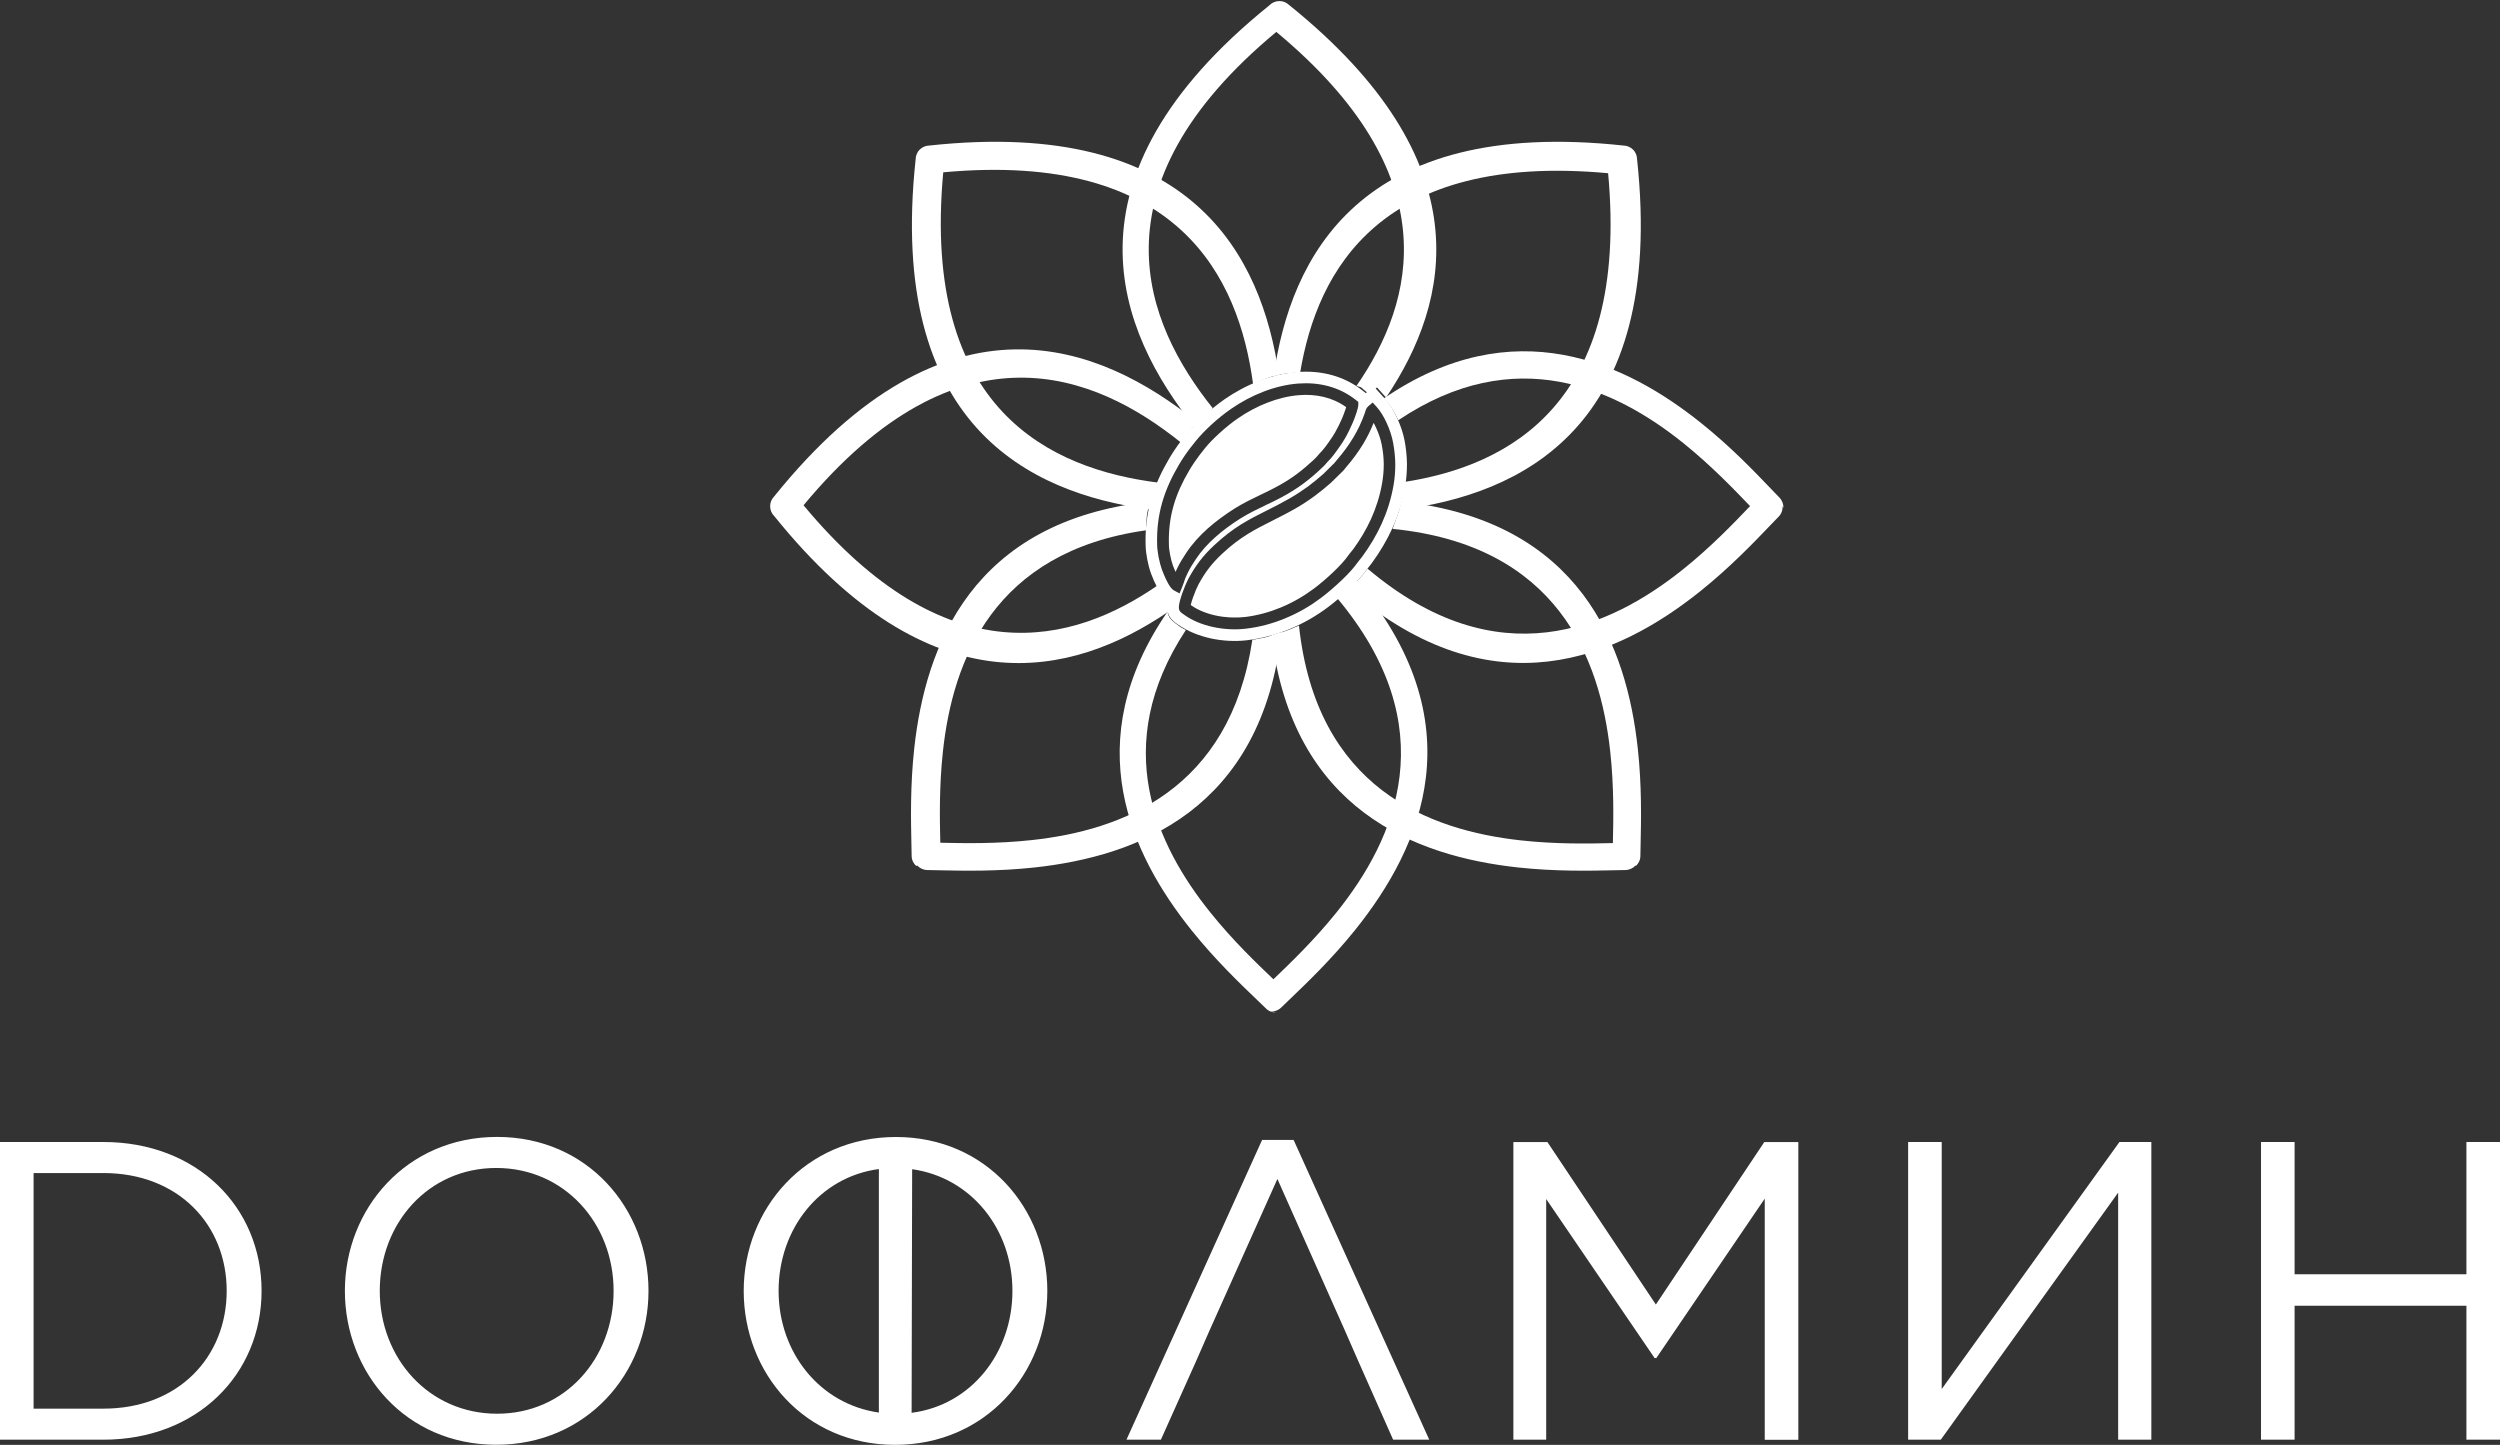 <?xml version="1.0" encoding="UTF-8"?> <svg xmlns="http://www.w3.org/2000/svg" id="_Слой_2" width="114.77mm" height="66.33mm" viewBox="0 0 325.33 188.02"><rect x="0" y="0" width="325.33" height="188.02" fill="#333333" stroke="none"/><defs><style>.cls-1,.cls-2{fill:#fff;}.cls-2{fill-rule:evenodd;}</style></defs><g id="_Слой_1-2"><g><path class="cls-1" d="m116.48,188.02c11.79,0,19.81-9.35,19.81-20.03s-7.91-20.03-19.7-20.03-19.81,9.35-19.81,20.03,7.91,20.03,19.7,20.03m2.22-35.87c7.69,1.09,13.05,7.79,13.05,15.84s-5.35,14.87-13.12,15.86c.01-10.66.06-21.2.07-31.7Zm-4.33,31.67c-7.68-1.09-13.05-7.79-13.05-15.84s5.32-14.82,13.05-15.85v31.69ZM0,187.35h13.45c12.17,0,20.59-8.47,20.59-19.37s-8.41-19.37-20.59-19.37H0v38.74Zm4.37-4.04v-30.66h9.08c9.79,0,16.05,6.75,16.05,15.33s-6.25,15.33-16.05,15.33H4.37Zm60.21,4.7c11.79,0,19.81-9.35,19.81-20.03s-7.91-20.03-19.7-20.03-19.81,9.35-19.81,20.03,7.91,20.03,19.7,20.03Zm.11-4.04c-8.85,0-15.27-7.19-15.27-15.99s6.31-15.99,15.16-15.99,15.27,7.19,15.27,15.99-6.31,15.99-15.16,15.99Zm92.69-10.79l8.85-19.76,8.8,19.76,1.72,3.93,4.54,10.24h4.7l-17.65-39.01h-4.1l-17.65,39.01h4.48l4.59-10.24,1.72-3.93Zm39.57,14.17h4.26v-31.32l14.11,20.7h.22l14.11-20.75v31.38h4.37v-38.74h-4.43l-14.11,21.14-14.11-21.14h-4.43v38.74h0Zm51.35,0h4.26l23.08-32.15v32.15h4.32v-38.74h-4.15l-23.13,32.15v-32.15h-4.37v38.74Zm45.93,0h4.37v-17.43h22.36v17.43h4.37v-38.74h-4.37v17.21h-22.36v-17.21h-4.37v38.74Z"></path><path class="cls-1" d="m176.52,50.22c7.67-11.11,11.95-27.48-10.43-46.07-24.41,20.28-17.1,37.93-8.27,48.97h-.01s0,.02,0,.02h-.02s-.02.03-.02.03h0s-.02.02-.02.02l-.02.02h0s-.01.02-.01.02l-.02.02h0s0,.02,0,.02l-.02.02h-.01s0,.02,0,.02l-.02.02-.02.02h0s-.02.02-.02.02l-.02.02h0s-.01.02-.01.02l-.02.02h0s0,.02,0,.02l-.02.02h-.01s0,.02,0,.02l-.02.02-.02.02h0s-.02.02-.02.02l-.02.02h0s-.01.02-.01.02l-.02.02h0s0,.02,0,.02l-.02.02h-.01s0,.02,0,.02l-.02.02-.02.02h0s-.02.02-.02.02l-.02.02h0s-.01.02-.01.02l-.02.02h-.01s0,.02,0,.02l-.02.02h-.02s0,.02,0,.02l-.02.02-.02.02h0s-.02.02-.02.02l-.02.02h0s-.01.02-.01.02l-.02.02h-.01s0,.02,0,.02l-.02.02h-.02s0,.02,0,.02l-.02.02-.02.02h0s-.01.02-.01.02l-.02.02h0s0,.02,0,.02l-.02.02h-.01s0,.02,0,.02l-.02.02-.02.02h0s-.02.02-.02.02l-.02.02h0s-.01.02-.01.02l-.02.02h0s0,.02,0,.02l-.02.02h-.01s0,.02,0,.02l-.02.02-.02.02-.02.02h-.01s-.01.02-.01.02l-.02.02h0s-.02.02-.02.02h-.02s0,.02,0,.02l-.02.02h0s-.02.02-.02.02l-.02.02h0s-.02.03-.02.03h0s-.02.02-.02.02l-.02.02h0s-.02.02-.02.02h-.01s-.01.02-.01.02l-.02.02h0s-.02.02-.02.02h-.01s-.01.02-.01.02l-.02.02h0s-.02.02-.02.02h-.02s0,.02,0,.02l-.02.02h0s-.02.02-.02.02l-.02.02h0s-.02.03-.02.03h0s-.02.02-.02.02l-.02.02h0s-.02.03-.02.03h0s-.01.02-.01.02l-.02.02h0s-.02.02-.02.02h-.01s-.01.02-.01.02l-.02.02h0s-.02.02-.02.02h-.01s0,.02,0,.02l-.02.02h0s-.02.02-.02.02l-.02.02h0s-.02.03-.02.03h0s-.02.02-.02.02l-.02.02h0s-.02.03-.02.03h0s-.01.02-.01.02l-.02.02h0s-.02.02-.02.02h-.01s-.01.02-.01.02l-.02.02h0s-.02.02-.02.02h-.01s0,.02,0,.02l-.02.02h0s-.02.02-.02.02l-.02.02h0s-.02.03-.02.03h0s-.02.02-.02.02l-.02.02h0s-.02.03-.02.03h0s-.01.02-.01.02l-.02.02h0s-.02.03-.02.03h-.01s-.01.02-.01.02l-.02.02h0s-.02.02-.02.02h-.01s0,.02,0,.02l-.02.02h0s-.02.02-.02.02v.02s-.02,0-.02,0l-.11-.13c-9.95-12.4-18.31-32.31,9.72-54.91.33-.34.79-.55,1.3-.55s.92.19,1.25.5c25.34,20.4,21.03,38.61,12.63,51.09l-1.18-1.31-1.02.86-.33-.26h-.01s-.01-.02-.01-.02l-.04-.03h-.01s-.01-.02-.01-.02h-.01s0-.01,0-.01l-.09-.07h-.01s0-.02,0-.02h0s-.01-.01-.01-.01h-.01s-.03-.03-.03-.03h-.01s-.03-.03-.03-.03h-.01s0-.01,0-.01l-.03-.02h-.01s-.01-.02-.01-.02l-.03-.02h-.01s-.01-.02-.01-.02h0s-.01-.01-.01-.01h-.01s-.01-.02-.01-.02l-.03-.02h-.01s-.01-.02-.01-.02h-.01s0-.02,0-.02h0s-.03-.02-.03-.02h-.01s-.01-.02-.01-.02h-.01s-.01-.02-.01-.02h-.01s-.01-.02-.01-.02h0s-.01-.01-.01-.01h-.01s-.03-.03-.03-.03h-.01s-.01-.02-.01-.02h-.01s-.01-.02-.01-.02h0s-.01,0-.01,0h-.01s-.01-.02-.01-.02h-.01s-.01-.02-.01-.02h-.01s0,0,0,0Z"></path><path class="cls-1" d="m166.1,131.75c-.49.03-.98-.14-1.35-.51l-1.12-1.08c-2.29-2.19-5.48-5.25-8.54-9.06-7.94-9.89-14.85-24.55-3.12-41.55v.03s0,0,0,0v.03s0,.01,0,.01v.02s0,.02,0,.02h0s0,.04,0,.04h0s0,.03,0,.03h0s0,.03,0,.03v.02s0,.02,0,.02v.02s.01,0,.01,0v.03s.01,0,.01,0v.03s.01.01.01.01v.02s.02.02.02.02h0s.01.04.01.04h0s.01.03.01.03h0s.01.03.01.03h0s0,.03,0,.03v.02s.01,0,.01,0v.03s.02,0,.02,0v.03s.02,0,.02,0v.02s.02.02.02.02h0s.01.04.01.04h0s.02.03.02.03h0s.01.03.01.03h0s0,.03,0,.03v.02s.02,0,.02,0l.02.03h0s.02.03.02.03h0s.01.03.01.03v.02s.02,0,.02,0l.02.02h0s.02.03.02.03h0s.02.02.02.02h.01s.01.02.01.02l.02.02h0s.02.03.02.03h0s.02.02.02.02h0s.02.02.02.02h.01s0,.02,0,.02l.02.02h0s.02.03.02.03h0s.02.02.02.02h.01s.01.02.01.02l.02.02h0s.03.03.03.03h0s.03.02.03.02h0s.02.02.02.02h.02s.01.02.01.02l.02.02h0s.03.03.03.03h0s.02.02.02.02h.01s.02.02.02.02l.02.02h0s.03.03.03.03h0s.03.02.03.02h0s.02.02.02.02h.02s.01.02.01.02l.03.02h0s.03.03.03.03h0s.03.02.03.02h.01s.02.02.02.02l.02.02h0s.03.03.03.03l.09.06h.02s.02.03.02.03h.02s0,.01,0,.01h.02s.02.03.02.03h.02s0,.01,0,.01h.02s.02.03.02.03h.01s0,.01,0,.01h.02s.02.03.02.03h.01s0,.01,0,.01h.02s.02.03.02.03h0s.01.01.01.01h.02s.02.03.02.03h0s.01.01.01.01h.02s.02.03.02.03h0s.02.01.02.01h.02s.02.03.02.03h0s.02.01.02.01h.02s.04.04.04.04h0s.02.01.02.01h.02s0,.01,0,.01h.02s.02.03.02.03h.01s0,.01,0,.01h.02s.02.02.02.02h.01s0,.01,0,.01h.02s.02.02.02.02h.01s.01.01.01.01h.02s.02.02.02.02h0s.01.01.01.01h.02s.02.02.02.02h0s.02.01.02.01h.02s.04.04.04.04h.02s.02.02.02.02h.02s.02.02.02.02h.02s0,.01,0,.01h.02s.02.02.02.02h.02s0,.01,0,.01h.02s.02.02.02.02h.02s.02.02.02.02h.02s.01.02.01.02l.03.02h0s.02.01.02.01h0s.01.01.01.01c-9.92,15.09-3.83,28,3.19,36.74,2.91,3.63,6,6.59,8.21,8.7,2.21-2.12,5.3-5.08,8.21-8.7,7.67-9.55,14.23-24.09,0-41.01l.02-.02h.01s0-.02,0-.02l.02-.02h.01s0-.02,0-.02l.02-.02h.01s.01-.02.01-.02l.02-.02h.01s.01-.02.01-.02l.02-.02h0s.01-.02.01-.02l.02-.02h0s.01-.02.01-.02l.02-.02h0s.02-.02.02-.02l.02-.02h0s.02-.02.02-.02l.02-.02h0s.02-.02.02-.02l.02-.02h0s.02-.02.02-.02l.02-.02h0s.02-.02.02-.02l.02-.02h0s.02-.02.02-.02l.02-.02h0s.02-.02.02-.02l.02-.02h0s.02-.02.02-.02l.02-.02h0s.02-.02.02-.02l.02-.02h0s.02-.02.02-.02l.02-.02h0s.02-.02.02-.02l.02-.02h0s.02-.03.02-.03h.02s0-.02,0-.02l.02-.02h.01s0-.02,0-.02l.04-.03h0s.02-.03.02-.03h.01s.01-.02.01-.02l.02-.02h.01s.01-.02.01-.02l.02-.02h0s.01-.02.01-.02l.02-.02h0s.01-.02.01-.02l.03-.03h.01s.02-.03.02-.03h0s.02-.02.02-.02l.02-.02h0s.02-.02.02-.02l.02-.02h0s.02-.02.02-.02l.02-.02h0s.02-.02.02-.02l.02-.02h0s.02-.02.02-.02l.02-.02h0s.02-.02.02-.02l.02-.02.02-.02.02-.02h0s.02-.02.02-.02l.02-.02h0s.02-.02.02-.02h.01s0-.02,0-.02l.02-.02h.01s0-.02,0-.02l.02-.02h.01s0-.02,0-.02l.02-.02h.01s0-.02,0-.02l.02-.02h0s0-.02,0-.02l.02-.02h0s.01-.02.01-.02l.02-.02h0s.01-.02.01-.02l.02-.02h0s.01-.02.01-.02l.02-.02h0s.01-.02.01-.02l.02-.02h0s.02-.02.02-.02l.02-.02h0s.02-.02.02-.02l.02-.02h0l.02-.02.02-.02h0s.02-.02.02-.02l.02-.02h0s.02-.02.02-.02h.01s0-.02,0-.02l.02-.02h.01s0-.02,0-.02l.02-.02h.01s0-.02,0-.02h0s.03-.03.03-.03h0s.02-.03.02-.03h0s0-.02,0-.02l.02-.02h0s.01-.02.01-.02l.02-.02h0s.01-.02.01-.02l.02-.02h0s.01-.02.01-.02l.02-.02h0s.01-.02.01-.02l.02-.02h0s.02-.02.02-.02l.02-.02h0s.02-.02.02-.02l.02-.02h0s.02-.02.02-.02l.02-.02h0s.02-.02.02-.02l.02-.02h0s.02-.02.02-.02v-.02s.02,0,.02,0l.02-.02h.01s0-.02,0-.02l.02-.02h.01s0-.02,0-.02c16.17,18.8,8.78,35.1.19,45.81-3.06,3.81-6.26,6.88-8.54,9.06l-1.12,1.08c-.38.36-.87.53-1.35.51Z"></path><path class="cls-1" d="m149.49,66.27c-15.52-2.12-34.05-10.91-30.34-45.5,0-.47.17-.94.53-1.3.34-.34.79-.52,1.24-.53,34.28-3.71,43.27,14.41,45.51,29.83h-.06s-.03.02-.03.02h-.03s-.06.02-.06.02h-.06s-.01.02-.01.02h-.04s-.06.02-.06.02h-.06s0,.01,0,.01h-.05s-.06.03-.06.03h-.05s0,.01,0,.01h-.06s-.06.03-.06.03h-.04s-.02.02-.02.02l-.06.02-.06.02h-.02s-.03.02-.03.02l-.06.02-.06.02h-.01s-.04.02-.04.02l-.06.02-.11.03-.06.02h-.04s0,.02,0,.02l-.05.02-.05.02-.05.02-.05.02-.05.02h-.02s-.03.02-.03.02l-.05.02-.05.02h-.01s-.04.02-.04.02l-.05.02-.05.02h0s-.05.02-.05.02l-.05.02-.11.04-.05.02h-.03s-.02.02-.02.02l-.05.02-.05.02-.05.02-.05.02-.05.02h0s-.04.02-.04.02l-.05.02-.05.02h0s-.05.02-.05.02l-.05.02-.04.02h-.01s-.05.03-.05.03l-.05.02h-.03s-.02.02-.02.02l-.05.02-.05.02h-.02s-.03.02-.03.02l-.05.02-.05.02h0s-.05.02-.05.02l-.05.02-.11.05c-1.86-13.83-9.64-30.38-40.32-27.55-2.86,31,14.06,38.62,27.97,40.38v.03s-.01,0-.01,0v.03s-.03.03-.03.03v.02s-.01.02-.01.02v.03s-.03.03-.03.03h0s-.01.03-.01.03v.03s-.02.02-.02.02v.02s-.02.03-.02.03v.03s-.01,0-.01,0v.03s-.03.03-.03.03v.02s-.01.01-.01.01v.03s-.03.03-.03.03h0s-.01.03-.01.03v.03s-.02.02-.02.02h0s-.01.05-.01.05v.03s-.01,0-.01,0v.03s-.02.03-.02.03v.02s-.01.01-.01.01v.03s-.02.03-.02.03h0s-.01.03-.01.03v.03s-.02.02-.02.02h0s-.01.04-.01.04v.03s-.01,0-.01,0v.03s-.02.03-.02.03v.02s-.01,0-.01,0v.03s-.02.03-.02.03h0s0,.03,0,.03v.03s-.02.03-.02.03h0s-.01.04-.01.04v.03s-.01.01-.01.01v.02s-.02.03-.02.03v.03s-.01,0-.01,0v.03s-.02.03-.02.03h0s0,.03,0,.03v.03s-.02.03-.02.03h0s-.01.04-.01.04v.03s-.02.01-.02.01v.02s-.02.03-.02.03v.03s-.01,0-.01,0v.03s-.02.03-.02.03h0s0,.03,0,.03v.03s-.02.03-.02.03h0s-.01.04-.01.04v.03s-.02.02-.02.02v.02s-.01.04-.01.04v.03s-.02.02-.02.02v.02s-.01.02-.01.02v.02s0,0,0,0h0s0,.03,0,.03v.02s-.01.02-.01.02v.02s0,0,0,0v.02s-.01.02-.01.02v.02s-.01.02-.01.02h0s0,.02,0,.02v.02s-.01.02-.01.02v.02s-.01.02-.01.02h0s0,.02,0,.02v.02s-.01.02-.01.02v.02s0,0,0,0h0s0,.03,0,.03v.02s-.01.02-.01.02v.02s0,0,0,0v.02s-.01.02-.01.02v.02s-.01.02-.01.02h0s0,.02,0,.02v.02s-.01.02-.01.02v.02s0,.02,0,.02h0s0,.03,0,.03v.02s0,.02,0,.02v.02s0,0,0,0v.02s0,.02,0,.02v.02s0,.02,0,.02h0s0,.02,0,.02v.02s0,.02,0,.02v.02s0,.02,0,.02v.02s0,.02,0,.02v.02s0,.02,0,.02h0s0,.02,0,.02v.02s0,.02,0,.02v.02s0,.02,0,.02h0s0,.02,0,.02v.02s0,.02,0,.02v.02s0,.01,0,.01h0s0,.03,0,.03Z"></path><path class="cls-1" d="m212.84,112.62c-.32.36-.8.59-1.32.6l-1.56.03c-3.16.07-7.59.16-12.45-.37-13.21-1.45-29.33-7.4-32.04-30.21h.04s.02-.02.02-.02h.02s.04-.01.04-.01h.03s0-.01,0-.01h.04s.04-.02.04-.02h0s.03-.01.03-.01h.04s.02-.02.02-.02h.02s.04-.02.04-.02h.03s0-.01,0-.01h.04s.04-.02.04-.02h0s.03-.01.03-.01h.04s.02-.02.02-.02h.02s.04-.02.04-.02h.03s0-.01,0-.01h.04s.04-.02.04-.02h0s.03-.01.03-.01h.04s.01-.02.01-.02h.02s.04-.02.04-.02h.02s.01-.01.01-.01h.04s.04-.02.04-.02h0s.04-.01.04-.01h.04s.01-.02.01-.02h.03s.04-.02.04-.02h.02s.01-.01.01-.01h.04s.03-.02.03-.02h0s.04-.01.04-.01h.04s0-.02,0-.02h.03s.04-.02.04-.02h.02s.02-.01.02-.01h.04s.03-.02.03-.02h0s.04-.01.04-.01h.04s0-.02,0-.02h.03s.04-.02.04-.02h.02s.02-.01.02-.01h.04s.03-.02.03-.02h0s.04-.02.04-.02h.04s0-.02,0-.02h.03s.04-.03.04-.03h.02s.02-.01.02-.01h.04s.03-.02.03-.02h0s.04-.02.04-.02h.04s0-.01,0-.01h.03s.04-.03.04-.03h.01s.02-.01.02-.01h.04s.02-.02.02-.02h.01s.04-.02.04-.02h.04s.02-.02.02-.02h.02s.02-.02.02-.02h.02s0-.01,0-.01h.01s.02-.01.02-.01h.02s.02-.02.02-.02h.02s0,0,0,0h.02s.02-.02.02-.02h.02s.02-.02.02-.02h0s.02,0,.02,0h.02s.02-.02.02-.02h.02s.01-.01.01-.01h0s.02-.01.02-.01h.02s.02-.02.02-.02l.04-.02h.02s.02-.02.02-.02h.02s0-.01,0-.01h.01s.02-.01.02-.01h.02s.02-.02.02-.02h.01s0,0,0,0h.02s.02-.02.02-.02h.02s.08-.04.08-.04h.02s.08-.04.08-.04h.02s0,0,0,0l.15-.07h.01s0,0,0,0h.02s.06-.04.06-.04h0s.02,0,.02,0h.02s.02-.02.02-.02h.02s0-.01,0-.01h0s.02-.01.02-.01h.02c2.27,21.16,16.91,26.64,28.89,27.95,4.62.51,8.9.42,11.96.35.07-3.06.16-7.34-.35-11.96-1.32-12.05-6.85-26.79-28.32-28.93l.02-.05v-.02s.02-.04.02-.04l.02-.04h0s.02-.06.02-.06v-.02s.02-.04.02-.04l.02-.04h0s.02-.07.02-.07v-.02s.02-.04.02-.04l.02-.04h0s.02-.07.02-.07v-.02s.02-.04.02-.04l.02-.04h0s.02-.06.02-.06v-.02s.02-.04.02-.04l.02-.04h0s.02-.06.02-.06v-.02s.02-.04.02-.04l.02-.04h0s.02-.06.02-.06v-.02s.02-.04.02-.04l.02-.05h0s.02-.06.02-.06v-.02s.02-.04.02-.04l.02-.05h0s.02-.06.02-.06v-.02s.02-.04.02-.04l.02-.06.02-.05v-.02s.02-.04.02-.04l.02-.05h0s.02-.06.02-.06v-.02s.02-.04.02-.04l.02-.05h0s.02-.06.02-.06v-.02s.02-.04.02-.04l.02-.05h0s.02-.06.02-.06v-.02s.02-.04.02-.04l.02-.05h0s.02-.06.02-.06v-.02s.02-.04.02-.04l.02-.05h0s.02-.06.02-.06v-.02s.02-.04.02-.04l.02-.05h0s.02-.06.02-.06v-.02s.02-.04.02-.04l.02-.05h0s.02-.06.02-.06v-.02s.02-.04.02-.04l.02-.05h0s.02-.06.02-.06v-.02s.02-.03.02-.03v-.05s.02,0,.02,0l.02-.06v-.02s.02-.03.02-.03v-.05s.02,0,.02,0l.02-.06v-.02s.02-.03.02-.03v-.05s.02,0,.02,0l.02-.06v-.02s.02-.03.02-.03v-.05s.02,0,.02,0v-.06c23.19,2.54,29.21,18.79,30.66,32.09.53,4.86.44,9.29.37,12.45l-.03,1.56c0,.52-.24.99-.6,1.32h0Z"></path><path class="cls-1" d="m182.12,66.35c15.63-1.98,34.68-10.55,30.92-45.58,0-.47-.17-.94-.53-1.3-.34-.34-.79-.52-1.24-.53-34.41-3.72-43.33,14.54-45.53,30h.05s.05-.03.05-.03h.03s.02-.01.02-.01h.05s.05-.02.05-.02h.04s0-.01,0-.01h.05s.05-.02.05-.02h.05s0-.01,0-.01h.04s.05-.02.05-.02h.05s.01-.01.01-.01h.03s.05-.02.05-.02h.05s.03-.02.03-.02h.02s.05-.02.05-.02h.05s.04-.02.04-.02h.01s.05-.01.05-.01h.05s.05-.02.05-.02l.1-.02h.05s.01-.01.01-.01h.04s.05-.02.05-.02h.05s.02-.01.02-.01h.03s.05-.01.05-.01h.05s.03-.01.03-.01h.01s.05-.01.05-.01h.05s.04-.02.04-.02h0s.05,0,.05,0h.05s.05-.02.05-.02h0s.04,0,.04,0h.05s.05-.01.05-.01h.02s.03,0,.03,0h.1s.03-.02.03-.02h.02s.05,0,.05,0h.05s.04-.01.04-.01h0s.05,0,.05,0h.05s.05-.01.05-.01h0s.04,0,.04,0h.05s.05-.01.05-.01h.02s.03,0,.03,0h.05s.05,0,.05,0h.03s.02,0,.02,0h.05s.05,0,.05,0h.04s.01,0,.01,0h.05s.05,0,.05,0h.05s0,0,0,0h.01s0,0,0,0h.01s.01,0,.01,0h.01s0,0,0,0h0s0,0,0,0h.01s.01,0,.01,0h0s.01,0,.01,0h.01s0,0,0,0h.01s0,0,0,0h0s.01,0,.01,0h.01s0,0,0,0h.01s.01,0,.01,0h0s0,0,0,0h.01s0,0,0,0h.01s0,0,0,0h0s.01,0,.01,0h0s0,0,0,0h.01s.01,0,.01,0h0s.01,0,.01,0h0s.01,0,.01,0h0s.01,0,.01,0h0s.02,0,.02,0h.01s0,0,0,0h.01s0,0,0,0h.02s.01,0,.01,0h0s0,0,0,0h.01s0,0,0,0h0s.01,0,.01,0h0s0,0,0,0h.02s0,0,0,0h0s0,0,0,0h.01c2.24-13.47,10.56-28.69,40.08-25.97,2.77,29.99-12.98,38.1-26.61,40.19h0s0,.01,0,.01h0s0,.02,0,.02h0s0,.02,0,.02h0s0,.02,0,.02h0s0,.01,0,.01h0s0,.02,0,.02h0s0,.02,0,.02h0s0,.02,0,.02h0s0,.02,0,.02h0s0,.01,0,.01h0s0,.02,0,.02h0s0,.02,0,.02h0s0,.02,0,.02h0s0,.01,0,.01h0s0,.02,0,.02h0s0,.02,0,.02h0s0,.02,0,.02h0s0,.02,0,.02h0s0,.01,0,.01h0s0,.02,0,.02h0s0,.01,0,.01h0s0,.02,0,.02h0s0,.02,0,.02h0s0,.02,0,.02h0s0,.02,0,.02h0s0,.01,0,.01h0s0,.02,0,.02h0s0,.01,0,.01h0s0,.02,0,.02h0s0,.02,0,.02h0s0,.01,0,.01h0s0,.02,0,.02h0s0,.01,0,.01h0s0,.02,0,.02h0s0,.02,0,.02h0s0,.02,0,.02h0s0,.02,0,.02h0s0,.01,0,.01h0s0,.02,0,.02h0s0,.06,0,.06v.04s0,0,0,0v.05s-.01.03-.01.03h0s0,.06,0,.06v.03s0,.02,0,.02v.05s-.01.02-.01.02v.03s-.02.05-.02.05h0s0,.05,0,.05v.05s0,0,0,0v.04s-.02.04-.02.04h0s0,.05,0,.05v.03s0,.01,0,.01v.05s-.02.03-.02.03v.02s-.01.05-.01.05v.02s-.01.03-.01.03v.05s-.01.01-.01.01v.03s-.02.05-.02.05h0s0,.05,0,.05v.04s-.01,0-.01,0v.05s-.02.04-.02.04h0s-.01.06-.01.06v.03s-.01.02-.01.02v.05s-.02.02-.02.02v.02s-.02.05-.02.05v.02s-.01.03-.01.03v.05s-.01,0-.01,0v.04s-.02.05-.02.05h0s-.01.05-.01.05v.04s-.01,0-.01,0v.05s-.02.03-.02.03h0s-.01.06-.01.06v.02s-.01.02-.01.02v.05s-.02.02-.02.02v.03s-.02.05-.02.05h0s-.01.05-.01.05v.05s-.01,0-.01,0v.04s-.02.04-.02.04h0s-.01.05-.01.05v.03s-.01.01-.01.01v.05s-.02.03-.02.03v.02s-.02.05-.02.05v.02s-.01.03-.01.03v.05s-.02.01-.02.01v.03s-.02.05-.02.05h0s-.01.05-.01.05v.04s-.01,0-.01,0v.05s-.03.04-.03.04h0s-.01.05-.01.05v.03s-.01.02-.01.02v.05Z"></path><path class="cls-1" d="m119.35,112.62c.33.36.8.59,1.32.6l1.56.03c3.16.07,7.59.16,12.45-.37,13.29-1.46,29.53-7.47,32.08-30.62h-.04s-.02.02-.02.02l-.06.02h-.01s-.05.02-.05.02h-.04s-.02.02-.02.02l-.06.02h0s-.06.02-.06.02h-.03s-.03.02-.03.02l-.06.02h0s-.06.02-.06.02h-.02s-.04.02-.04.02l-.05.02h-.01s-.06.02-.06.02h-.02s-.04.02-.04.02h-.04s-.02.02-.02.02l-.06.02h0s-.05.02-.05.02h-.03s-.02.02-.02.02l-.06.02h0s-.06.02-.06.02h-.03s-.03.02-.03.02l-.05.02h0s-.06.02-.06.02h-.02s-.04.02-.04.02h-.05s-.01.02-.01.02l-.06.02h-.01s-.05.02-.05.02h-.04s-.02.02-.02.02l-.06.02h0s-.05.02-.05.02h-.03s-.03.02-.03.02h-.06s0,.01,0,.01l-.06.02h-.03s-.03.01-.03.01h-.05s0,.02,0,.02h-.06s-.02.02-.02.02h-.04s-.05.02-.05.02h-.01s-.06.02-.06.02h-.01s-.05.01-.05.01h-.04s-.02.01-.02.01h-.06s0,.01,0,.01h-.06s-.03.02-.03.02h-.03s-.06.02-.06.02h0s-.06.01-.06.01h-.02s-.04.01-.04.01h-.05s0,.01,0,.01h-.06s-.02.02-.02.02h-.04s-.04.02-.04.02h-.02s-.06.01-.06.01h-.01s-.05.01-.05.01h-.04s-.02.01-.02.01h-.06s0,.01,0,.01h-.06s-.03.02-.03.02h-.03s-.06.02-.06.02h0s-.06.01-.06.01h-.02s-.04.01-.04.01h-.05s-.01,0-.01,0h-.06s-.02.01-.02.01h-.05s-.04.01-.04.01h-.02s-.06.01-.06.01c-2.92,19.61-17.03,24.8-28.65,26.07-4.62.51-8.9.42-11.96.35-.07-3.06-.16-7.34.35-11.96,1.28-11.69,6.53-25.91,26.45-28.7v-.03s0-.03,0-.03v-.06s0,0,0,0v-.05s0-.04,0-.04v-.02s0-.06,0-.06v-.02s0-.04,0-.04v-.05s0,0,0,0v-.06s0-.02,0-.02v-.03s0-.06,0-.06h0s0-.06,0-.06v-.03s0-.03,0-.03v-.06s0,0,0,0v-.05s.01-.06.01-.06v-.06s0-.02,0-.02v-.04s.01-.05.01-.05h0s0-.07,0-.07v-.03s0-.03,0-.03v-.06s0,0,0,0v-.06s.01-.04.01-.04v-.02s.01-.06.01-.06h0s0-.06,0-.06v-.04s0-.01,0-.01l.02-.12v-.05s0,0,0,0v-.06s.01-.03.01-.03v-.03s.01-.06.01-.06h0s0-.06,0-.06v-.04s.01-.02.01-.02v-.06s.01-.01.01-.01v-.05s.02-.05.02-.05h0s.01-.07.01-.07v-.02s.01-.04.01-.04v-.05s.01,0,.01,0l.05-.24v-.04s.01-.02.01-.02v-.06s.02-.01.02-.01v-.04s.02-.05.02-.05h0s.01-.07.01-.07l.04-.18v-.03s.01-.03.01-.03v-.06s.02,0,.02,0v-.05s.02-.04.02-.04v-.02s.03-.12.03-.12v-.05s.01,0,.01,0v-.06s.02-.03.02-.03v-.03s.04-.12.04-.12v-.03s.02-.02.02-.02c-23.18,2.54-29.2,18.79-30.66,32.09-.53,4.86-.44,9.29-.37,12.45l.03,1.56c0,.52.24.99.6,1.32h0Z"></path><path class="cls-1" d="m151.98,79.64c-12.48,8.46-30.74,12.93-51.21-12.46-.34-.33-.55-.79-.55-1.3s.19-.92.5-1.25c22.62-28.1,42.55-19.74,54.96-9.78l.12.1h-.01s-.01.02-.01.02l-.02.02h0s-.02.02-.02.02h-.01s0,.02,0,.02l-.05.05-.02.02h0s-.02.03-.02.03h0s-.01.02-.01.02l-.04.05h-.01s0,.02,0,.02l-.02.02h0s-.02.02-.02.02l-.02.02h0s-.02.03-.02.03h0s-.01.02-.01.02l-.02.02h0s-.02.02-.02.02h-.01s-.01.02-.01.02l-.02.02h0s-.03.04-.03.04h0s-.02.03-.02.03h0s-.02.02-.02.02l-.02.02h0s-.02.03-.02.03h-.01s-.01.02-.01.02l-.02.02h0s-.02.02-.02.02v.02s-.02,0-.02,0l-.02.02h0s-.02.02-.02.02l-.02.02h0s-.02.03-.02.03h0s-.01.02-.01.02l-.02.02-.02.02h-.01s0,.02,0,.02l-.02.02h0s-.02.02-.02.02l-.02.02h0s-.02.03-.02.03h0s-.01.02-.01.02l-.02.02h0s-.02.03-.02.03h-.01s-.01.02-.01.02l-.02.02h0s-.02.02-.02.02v.02s-.02,0-.02,0l-.02.02h0s-.01.02-.01.02l-.02.02h0s-.02.03-.02.03h0s-.01.02-.01.02l-.02.02h0s-.02.02-.02.02v.02s-.02,0-.02,0l-.02.02h0s-.01.02-.01.02l-.02.02h0s-.02.03-.02.03h0s-.01.02-.01.02l-.02.02-.76.95v.02s-.03.02-.03.02v.02s-.18.23-.18.23h0s-.05-.03-.05-.03c-11.04-8.86-28.72-16.26-49.05,8.21,18.63,22.42,35.04,18.08,46.15,10.38v.02s.11.19.11.19c.33.63.77,1.3,1.4,1.65-.05.25-.09.51-.1.75h0s0,.03,0,.03h0s0,.03,0,.03h0s0,.01,0,.01h0s0,.03,0,.03h0s0,.03,0,.03h0v.03h0v.04h0s0,.02,0,.02h0v.02h0s0,.03,0,.03h0s0,.01,0,.01h0s0,.04,0,.04h0s0,.02,0,.02h0s0,.02,0,.02h0s0,.01,0,.01h0s0,.02,0,.02h0s0,.02,0,.02h0s0,.02,0,.02h0s0,.02,0,.02h0s0,.01,0,.01h0s0,.02,0,.02h0s0,.02,0,.02h0s0,.02,0,.02h0s0,.02,0,.02h0s0,.01,0,.01h0s0,.02,0,.02h0s0,.01,0,.01h0s0,.02,0,.02h0s0,.02,0,.02h0s0,.01,0,.01h0s0,.02,0,.02h0s0,.01,0,.01h0s0,.02,0,.02h0s0,.02,0,.02h0s0,.01,0,.01h0s0,.02,0,.02h0s0,.02,0,.02h0Z"></path><path class="cls-1" d="m231.97,65.88c.03.49-.14.98-.51,1.35l-1.08,1.12c-2.19,2.29-5.25,5.48-9.06,8.54-10.7,8.59-27,15.98-45.8-.18l.02-.02.04-.04.17-.16c.77-.74,1.55-1.56,2.16-2.44l.04-.06c16.96,14.34,31.52,7.76,41.09.08,3.63-2.91,6.59-6,8.7-8.21-2.12-2.21-5.08-5.3-8.7-8.21-8.81-7.07-21.84-13.2-37.08-2.96h0s0,0,0,0h0s0,0,0,0h0s0,0,0,0h0s0,0,0,0h0s0,0,0,0h0s0,0,0,0h0s0,0,0,0h0s0,0,0,0h0s0,0,0,0h0s0-.01,0-.01h0s0,0,0,0h0s0,0,0,0h0s0,0,0,0h0s0,0,0,0h0s0,0,0,0h0s0,0,0,0h0s0,0,0,0h0s0,0,0,0h0s0,0,0,0h0s0,0,0,0h0s0,0,0,0h0s0,0,0,0h0s0,0,0,0h0s0,0,0,0h0s0,0,0,0h0s0,0,0,0v-.02s-.01,0-.01,0h0s0,0,0,0h0s0,0,0,0h0s0,0,0,0h0s0,0,0,0h0s0,0,0,0h0c-.4-.88-.93-1.79-1.58-2.51l-.28-.31c16.91-11.54,31.49-4.65,41.34,3.26,3.82,3.06,6.88,6.26,9.06,8.54l1.08,1.12c.36.38.53.87.51,1.35Z"></path><path class="cls-2" d="m152.98,74.41l.26-.55c.17-.35.35-.67.54-.99l.56-.88c.78-1.19,1.75-2.26,2.84-3.23,1.07-.95,2.25-1.8,3.46-2.57,1.16-.73,2.37-1.31,3.64-1.92l.4-.19c1.02-.49,1.93-.98,2.8-1.52.86-.54,1.66-1.13,2.46-1.82.21-.18.65-.57.98-.87.19-.18.36-.35.44-.44.18-.23.33-.38.5-.57l.2-.21c.2-.22.52-.64.83-1.08.35-.49.69-1.01.85-1.3.16-.28.31-.57.46-.87.14-.29.29-.6.44-.94.1-.24.32-.78.47-1.25l.07-.23c-1.8-1.29-3.93-1.73-6.11-1.56-2.76.21-5.6,1.38-7.98,3.02-.73.5-1.59,1.19-2.4,1.93-.74.67-1.42,1.37-1.9,1.97l-.73.93c-.21.29-.43.59-.66.93-.2.3-.41.62-.63.99-.91,1.53-1.6,3.03-2.05,4.6-.45,1.57-.66,3.22-.61,5.07,0,.39.07.87.16,1.35.1.51.23,1.01.37,1.4.06.16.18.47.33.8m1.13,1.28l-.28.74-.32.79-.75-.4c-.28-.15-.57-.57-.82-1.05-.31-.58-.62-1.34-.73-1.65-.16-.46-.32-1.04-.43-1.62-.1-.55-.18-1.11-.19-1.59-.06-2.02.17-3.82.66-5.53.49-1.7,1.23-3.31,2.21-4.96.21-.36.44-.71.68-1.07.21-.32.45-.64.71-.99l.75-.95c.55-.69,1.29-1.45,2.06-2.16.85-.78,1.77-1.51,2.56-2.05,2.59-1.79,5.69-3.06,8.73-3.29,2.68-.2,5.32.4,7.53,2.16l.29.23v.38c-.01.25-.11.62-.23,1-.17.54-.41,1.13-.52,1.38-.15.34-.31.68-.47,1.02-.15.31-.32.62-.5.94-.18.33-.55.89-.94,1.43-.35.49-.71.98-.95,1.24l-.22.23c-.15.15-.27.28-.41.46-.12.14-.34.37-.6.6-.39.37-.82.75-1.02.92-.86.74-1.73,1.38-2.64,1.95-.91.57-1.88,1.09-2.95,1.6l-.41.19c-1.24.6-2.42,1.16-3.48,1.83-1.14.72-2.25,1.52-3.26,2.42-.99.88-1.88,1.86-2.58,2.93-.18.27-.35.54-.53.83-.16.26-.31.55-.48.88-.27.53-.37.82-.48,1.15Zm13.11,4.79c-1.56.64-3.27,1.12-5.09,1.33-1.4.17-2.89.08-4.27-.22-1.39-.3-2.68-.83-3.68-1.54l-.11-.08c-.43-.29-.68-.45-.65-1.04.02-.39.19-1,.4-1.62.27-.77.61-1.57.81-1.95.48-.9.98-1.67,1.52-2.38.55-.71,1.15-1.36,1.86-2.02,2.52-2.36,4.5-3.35,6.81-4.51.92-.46,1.89-.95,3.03-1.6.85-.49,1.63-1.01,2.35-1.53.71-.53,1.37-1.07,1.99-1.62l1.46-1.44.37-.45c.78-.9,1.48-1.85,2.09-2.86.6-1,1.1-2.05,1.49-3.16l.04-.12c.08-.28.17-.59.44-.82l.56-.47.49.54c.49.54.96,1.3,1.33,2.12.38.83.69,1.75.84,2.58.18.97.27,1.9.28,2.81,0,.91-.07,1.79-.22,2.68-.32,1.84-.86,3.51-1.55,5.04-.69,1.52-1.54,2.92-2.48,4.21l-.65.83c-.48.69-1.21,1.48-1.99,2.23-.94.9-1.97,1.78-2.77,2.38-1.34,1.01-2.93,1.96-4.71,2.68Zm-5.27-.18c1.68-.2,3.26-.64,4.69-1.23,1.64-.67,3.11-1.55,4.37-2.49.75-.56,1.73-1.39,2.63-2.26.72-.69,1.37-1.4,1.8-2.01.13-.19.26-.35.39-.5l.28-.35c.88-1.2,1.67-2.51,2.32-3.94.64-1.42,1.15-2.97,1.44-4.67.14-.81.21-1.61.21-2.42,0-.81-.09-1.65-.26-2.53-.13-.71-.4-1.5-.73-2.22-.1-.23-.21-.44-.33-.65-.37.95-.83,1.85-1.34,2.71-.65,1.07-1.4,2.09-2.24,3.06l-.14.17c-.1.13-.19.25-.31.36l-1.5,1.47c-.67.59-1.37,1.17-2.13,1.73-.77.57-1.6,1.12-2.49,1.63-1.1.63-2.14,1.15-3.11,1.64-2.2,1.11-4.1,2.06-6.45,4.26-.65.61-1.2,1.2-1.7,1.84-.49.64-.94,1.34-1.39,2.17-.18.33-.48,1.04-.72,1.72-.12.36-.23.69-.28.94l.09.06c.84.59,1.94,1.04,3.13,1.3,1.22.27,2.53.34,3.77.2Zm15.81-29.16l1.02-.86,1.47,1.63c.65.72,1.18,1.62,1.58,2.5.42.92.77,1.93.96,2.92.19,1.02.3,2.04.31,3.08,0,.99-.08,1.97-.25,2.95-.32,1.87-.88,3.68-1.66,5.4-.72,1.58-1.61,3.07-2.66,4.51l-.61.78c-.61.88-1.39,1.69-2.16,2.44-.91.88-1.9,1.74-2.91,2.5-1.55,1.17-3.25,2.14-5.04,2.88-1.76.72-3.6,1.21-5.49,1.44-1.57.19-3.22.1-4.77-.24-1.48-.33-2.98-.91-4.23-1.78l-.09-.06c-.89-.6-1.37-1.22-1.32-2.36.01-.24.05-.49.1-.75-.63-.36-1.07-1.03-1.4-1.65-.3-.57-.6-1.24-.82-1.85-.21-.59-.37-1.22-.49-1.84-.11-.6-.2-1.22-.21-1.84-.06-2.03.16-4.02.72-5.98.54-1.88,1.37-3.63,2.36-5.31.23-.39.47-.77.72-1.14.24-.36.49-.71.77-1.08l.76-.95c.66-.84,1.44-1.62,2.23-2.34.85-.77,1.77-1.52,2.71-2.18,2.76-1.91,6.11-3.3,9.48-3.55,3.11-.24,6.12.51,8.58,2.49l.33.26Z"></path></g></g></svg> 